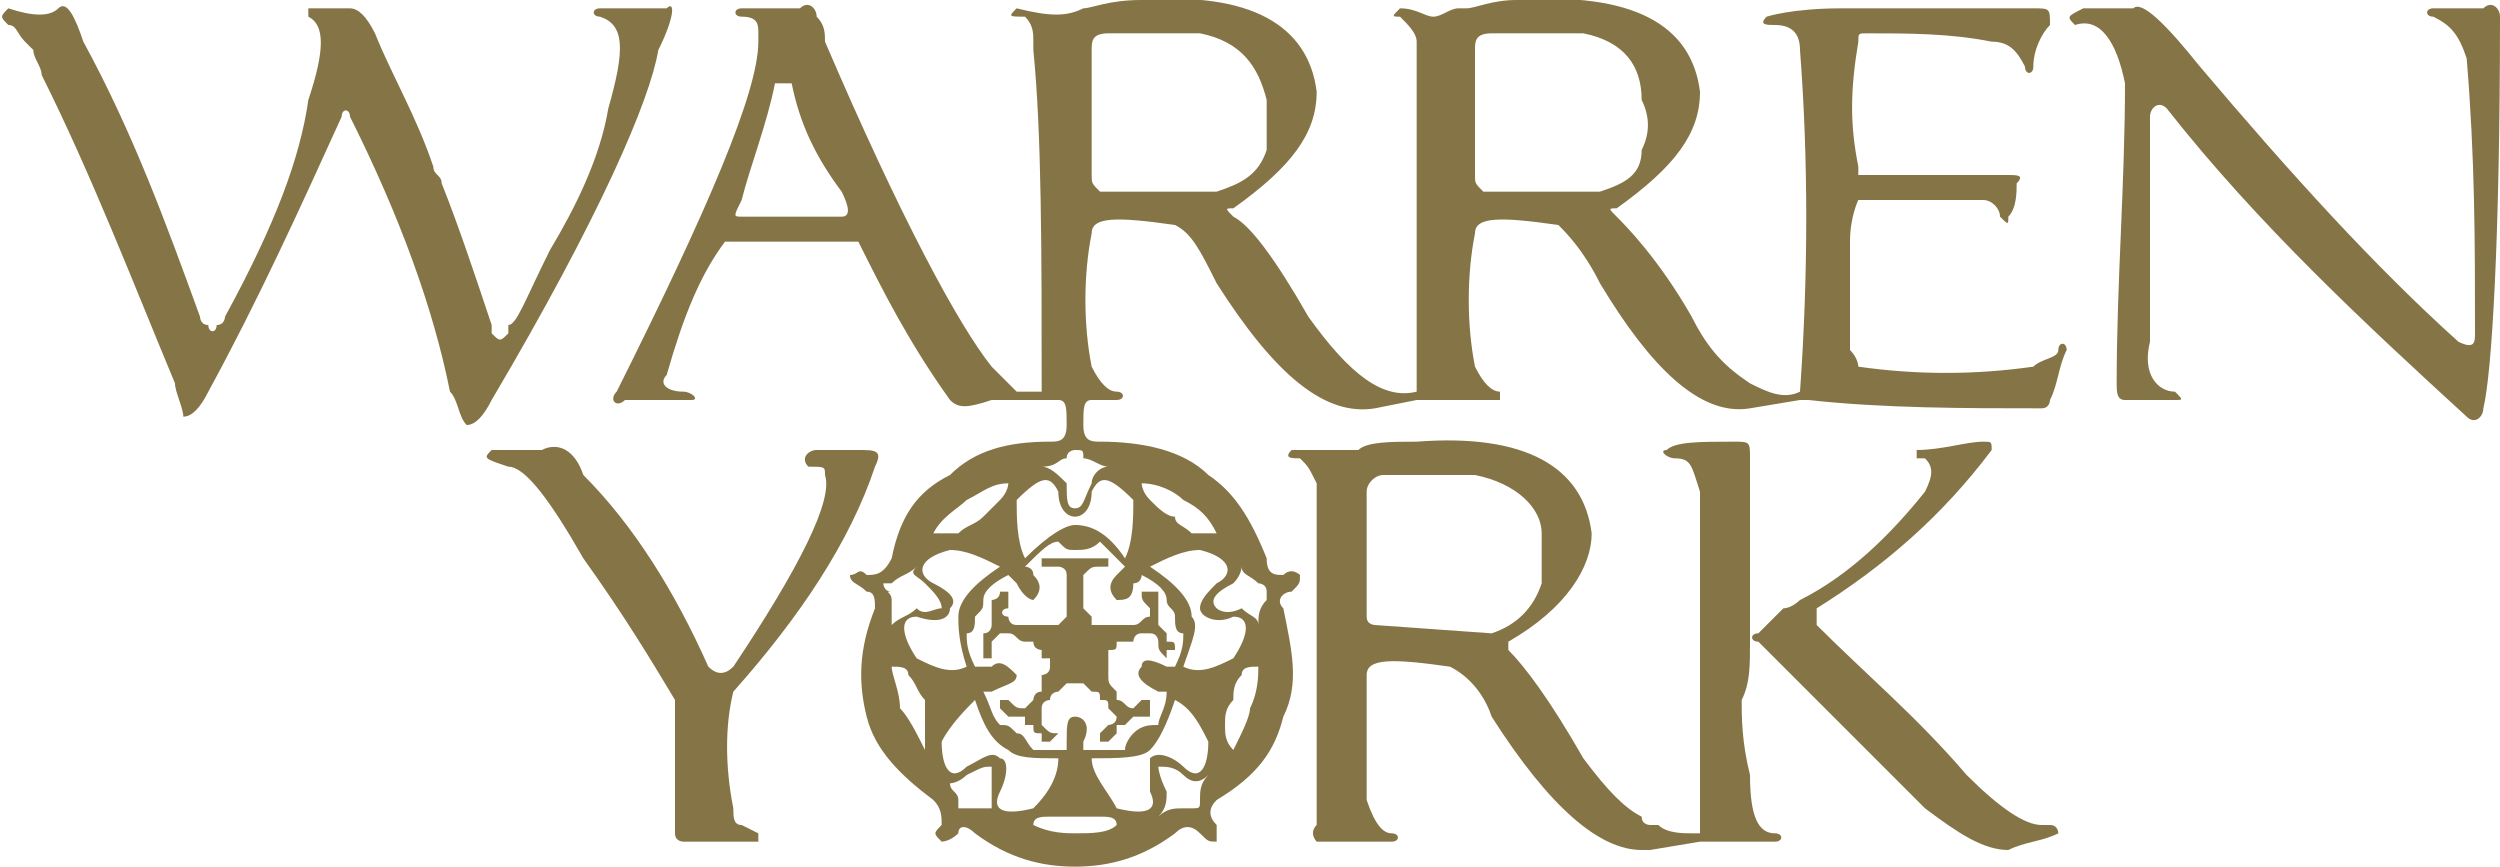 <?xml version="1.0" encoding="UTF-8"?>
<!DOCTYPE svg PUBLIC "-//W3C//DTD SVG 1.1//EN" "http://www.w3.org/Graphics/SVG/1.1/DTD/svg11.dtd">
<!-- Creator: CorelDRAW X6 -->
<svg xmlns="http://www.w3.org/2000/svg" xml:space="preserve" width="300px" height="104px" version="1.1" style="shape-rendering:geometricPrecision; text-rendering:geometricPrecision; image-rendering:optimizeQuality; fill-rule:evenodd; clip-rule:evenodd"
viewBox="0 0 300 104"
 xmlns:xlink="http://www.w3.org/1999/xlink">
 <defs>
  <style type="text/css">
   <![CDATA[
    .fil0 {fill:#857446;fill-rule:nonzero}
   ]]>
  </style>
 </defs>
 <g id="Layer_x0020_1">
  <g id="_815881792">
   <path class="fil0" d="M292 2c2,1 3,2 4,5 1,12 1,22 1,33 0,1 0,2 -2,1 -10,-9 -20,-20 -31,-33 -4,-5 -7,-8 -8,-7 -2,0 -4,0 -6,0 -2,1 -2,1 -1,2 3,-1 5,2 6,7 0,12 -1,24 -1,36 0,1 0,2 1,2l6 0c1,0 1,0 0,-1 -2,0 -4,-2 -3,-6 0,-9 0,-18 0,-27 0,-1 1,-2 2,-1 11,14 24,26 36,37 1,1 2,0 2,-1 1,-4 2,-20 2,-47 0,-1 -1,-2 -2,-1 -2,0 -4,0 -6,0 -1,0 -1,1 0,1z"/>
   <path class="fil0" d="M244 8c0,-2 1,-4 2,-5 0,-2 0,-2 -2,-2 -9,0 -17,0 -23,0 -6,0 -9,1 -9,1 -1,1 0,1 1,1 2,0 3,1 3,3 1,13 1,27 0,41 -2,1 -4,0 -6,-1 -3,-2 -5,-4 -7,-8 -4,-7 -8,-11 -9,-12 -1,-1 -1,-1 0,-1l-2 -2 -14 0c-1,-1 -1,-1 -1,-2l0 -15c0,-1 0,-2 2,-2 4,0 7,0 11,0 5,1 7,4 7,8 1,2 1,4 0,6 0,3 -2,4 -5,5l2 2c7,-5 10,-9 10,-14 -1,-8 -8,-12 -22,-11 -3,0 -5,1 -6,1 -1,0 -1,0 -1,0 -1,0 -2,1 -3,1 -1,0 -2,-1 -4,-1 -1,1 -1,1 0,1 1,1 2,2 2,3 0,0 0,1 0,3 0,1 0,3 0,5 0,5 0,17 0,34 -4,1 -8,-2 -13,-9 -4,-7 -7,-11 -9,-12 -1,-1 -1,-1 0,-1l-2 -2 -14 0c-1,-1 -1,-1 -1,-2l0 -15c0,-1 0,-2 2,-2 4,0 7,0 11,0 5,1 7,4 8,8 0,2 0,4 0,6 -1,3 -3,4 -6,5l2 2c7,-5 10,-9 10,-14 -1,-8 -8,-12 -21,-11 -4,0 -6,1 -7,1 -2,1 -4,1 -8,0 -1,1 -1,1 1,1 1,1 1,2 1,3 0,0 0,0 0,1 1,10 1,24 1,41l-3 0c-1,-1 -1,-1 -3,-3 0,0 0,0 0,0 -4,-5 -11,-18 -20,-39 0,-1 0,-2 -1,-3 0,-1 -1,-2 -2,-1 -1,0 -4,0 -7,0 -1,0 -1,1 0,1 2,0 2,1 2,2 0,1 0,1 0,1 0,6 -6,20 -17,42 -1,1 0,2 1,1 3,0 5,0 8,0 1,0 0,-1 -1,-1 -2,0 -3,-1 -2,-2 2,-7 4,-12 7,-16l2 -3c-1,0 -1,0 0,-2 1,-4 3,-9 4,-14 1,0 1,0 2,0 1,5 3,9 6,13 1,2 1,3 0,3 -4,0 -8,0 -12,0l-2 3c5,0 11,0 16,0 3,6 6,12 11,19 1,1 2,1 5,0 0,0 0,0 0,0 1,0 2,0 4,0 1,0 2,0 4,0 1,0 1,1 1,3 0,0 0,0 0,0 0,2 -1,2 -2,2 -5,0 -9,1 -12,4 -4,2 -6,5 -7,10 -1,2 -2,2 -3,2 -1,-1 -1,0 -2,0 0,0 0,0 0,0 0,1 1,1 2,2 1,0 1,1 1,2 -2,5 -2,9 -1,13 1,4 4,7 8,10 1,1 1,2 1,3 -1,1 -1,1 0,2 0,0 1,0 2,-1 0,-1 1,-1 2,0 4,3 8,4 12,4 4,0 8,-1 12,-4 1,-1 2,-1 3,0 1,1 1,1 2,1 0,0 0,0 0,0l0 0c0,-1 0,-1 0,-2 -1,-1 -1,-2 0,-3 5,-3 7,-6 8,-10 2,-4 1,-8 0,-13 -1,-1 0,-2 1,-2 1,-1 1,-1 1,-2 0,0 -1,-1 -2,0 -1,0 -2,0 -2,-2l-1 3c0,0 1,0 1,1 0,0 0,0 0,1 -1,1 -1,2 -1,3l0 0c0,-1 -1,-1 -2,-2l-1 1c2,0 2,2 0,5l1 2c0,-1 1,-1 2,-1 0,1 0,3 -1,5 0,1 -1,3 -2,5 -1,-1 -1,-2 -1,-3 0,-1 0,-2 1,-3 0,-1 0,-2 1,-3l-1 -2c-2,1 -4,2 -6,1 1,-3 2,-5 1,-6l-2 0c0,1 0,2 1,2 0,1 0,2 -1,4 -1,0 -1,0 -1,0 -2,-1 -3,-1 -3,0 -1,1 0,2 2,3 0,0 1,0 1,0 0,2 -1,3 -1,4 -1,0 -2,0 -3,1 0,0 -1,1 -1,2 -1,0 -2,0 -5,0l1 1c3,0 6,0 7,-1 1,-1 2,-3 3,-6 2,1 3,3 4,5 0,3 -1,5 -3,3 -1,-1 -3,-2 -4,-1 0,0 0,2 0,4l2 0c-1,-2 -1,-3 -1,-3 1,0 2,0 3,1 1,1 2,1 3,0 -1,1 -1,2 -1,3 0,1 0,1 -1,1 0,0 0,0 0,0 0,0 -1,0 -1,0 -1,0 -2,0 -3,1 1,-1 1,-2 1,-3l-2 0c1,2 0,3 -4,2 -1,-2 -3,-4 -3,-6l-1 -1c0,0 0,-1 0,-1 1,-2 0,-3 -1,-3 -1,0 -1,1 -1,3 0,0 0,1 0,1 -2,0 -4,0 -4,0 -1,-1 -1,-2 -2,-2 -1,-1 -1,-1 -2,-1 -1,-1 -1,-2 -2,-4l-1 1c1,3 2,5 4,6 1,1 3,1 6,1 0,2 -1,4 -3,6l2 1c1,0 2,0 3,0 1,0 2,0 3,0 1,0 2,0 2,1 -1,1 -3,1 -5,1 -1,0 -3,0 -5,-1 0,-1 1,-1 2,-1l-2 -1c-4,1 -5,0 -4,-2l-1 0c0,1 0,2 0,2 -1,0 -2,0 -2,0 -1,0 -1,0 -2,0 0,0 0,0 0,-1 0,-1 -1,-1 -1,-2 0,0 1,0 2,-1 2,-1 2,-1 3,-1 0,0 0,1 0,3l1 0c1,-2 1,-4 0,-4 -1,-1 -2,0 -4,1 -2,2 -3,0 -3,-3 1,-2 3,-4 4,-5l1 -1c1,0 1,0 1,0 2,-1 3,-1 3,-2 -1,-1 -2,-2 -3,-1 -1,0 -1,0 -2,0l-1 0c-2,1 -4,0 -6,-1l-1 2c1,1 1,2 2,3 0,1 0,2 0,3 0,1 0,2 0,3 -1,-2 -2,-4 -3,-5 0,-2 -1,-4 -1,-5 1,0 2,0 2,1l1 -2c-2,-3 -2,-5 0,-5l0 -1c-1,1 -2,1 -3,2 0,-2 0,-3 0,-3 0,-1 -1,-1 0,-1 -1,0 -1,-1 -1,-1 1,0 1,0 1,0 1,-1 2,-1 3,-2 0,0 0,0 0,0 -1,1 0,1 1,2 1,1 2,2 2,3 -1,0 -2,1 -3,0l0 1c3,1 4,0 4,-1 1,-1 0,-2 -2,-3 -2,-1 -2,-3 2,-4 2,0 4,1 6,2 -3,2 -5,4 -5,6 0,1 0,3 1,6l1 0c-1,-2 -1,-3 -1,-4 1,0 1,-1 1,-2 1,-1 1,-1 1,-2 0,-1 1,-2 3,-3 0,0 1,1 1,1 1,2 2,2 2,2 1,-1 1,-2 0,-3 0,-1 -1,-1 -1,-1 2,-2 3,-3 4,-3 1,1 1,1 2,1 1,0 2,0 3,-1 0,0 1,1 3,3l0 -1c-2,-3 -4,-4 -6,-4 -1,0 -3,1 -6,4 -1,-2 -1,-5 -1,-7l-2 0c-1,1 -2,2 -2,2 -1,1 -2,1 -3,2 -1,0 -2,0 -3,0 1,-2 3,-3 4,-4 2,-1 3,-2 5,-2 0,0 0,1 -1,2l2 0c3,-3 4,-3 5,-1 0,2 1,3 2,3 1,0 2,-1 2,-3l0 -1c-1,2 -1,3 -2,3 -1,0 -1,-1 -1,-3 -1,-1 -2,-2 -3,-2 0,0 0,0 0,0 2,0 2,-1 3,-1 0,-1 1,-1 1,-1 1,0 1,0 1,1 1,0 2,1 3,1 0,0 0,0 0,0 -1,0 -2,1 -2,2l0 1c1,-2 2,-2 5,1l2 0c-1,-1 -1,-2 -1,-2 2,0 4,1 5,2 2,1 3,2 4,4 -1,0 -2,0 -3,0 -1,-1 -2,-1 -2,-2 -1,0 -2,-1 -3,-2l-2 0c0,2 0,5 -1,7l0 1c0,0 0,0 -1,1 -1,1 -1,2 0,3 1,0 2,0 2,-2 1,0 1,-1 1,-1 2,1 3,2 3,3 0,1 1,1 1,2l2 0c0,-2 -2,-4 -5,-6 2,-1 4,-2 6,-2 4,1 4,3 2,4 -1,1 -2,2 -2,3 0,1 2,2 4,1l1 -1c-2,1 -3,0 -3,0 -1,-1 0,-2 2,-3 1,-1 1,-2 1,-2 0,0 0,0 0,0 0,1 1,1 2,2l1 -3c-2,-5 -4,-8 -7,-10 -3,-3 -8,-4 -13,-4 -1,0 -2,0 -2,-2 0,0 0,0 0,0 0,0 0,0 0,0 0,-2 0,-3 1,-3 1,0 2,0 3,0 1,0 1,-1 0,-1 -1,0 -2,-1 -3,-3 -1,-5 -1,-11 0,-16 0,-2 3,-2 10,-1 2,1 3,3 5,7 7,11 13,16 19,15l5 -1c1,0 2,0 2,0 2,0 5,0 8,0 0,0 0,-1 0,-1 -1,0 -2,-1 -3,-3 -1,-5 -1,-11 0,-16 0,-2 3,-2 10,-1 1,1 3,3 5,7 6,10 12,16 18,15 0,0 0,0 0,0l6 -1c0,0 1,0 1,0 9,1 19,1 28,1 1,0 1,-1 1,-1 1,-2 1,-4 2,-6 0,-1 -1,-1 -1,0 0,1 -2,1 -3,2 -7,1 -14,1 -21,0 0,0 0,-1 -1,-2 0,-5 0,-10 0,-13 0,-3 1,-5 1,-5 5,0 10,0 15,0 1,0 2,1 2,2 1,1 1,1 1,0 1,-1 1,-3 1,-4 1,-1 0,-1 -1,-1 -5,0 -11,0 -18,0 0,0 0,-1 0,-1 -1,-5 -1,-9 0,-15 0,-1 0,-1 1,-1 5,0 10,0 15,1 2,0 3,1 4,3 0,1 1,1 1,0z"/>
   <path class="fil0" d="M127 67c-1,0 -1,0 -1,0 0,0 -1,0 -1,0 0,1 0,1 0,1 0,0 0,0 0,0 1,0 1,0 2,0 0,0 1,0 1,1 0,0 0,1 0,1 0,0 0,1 0,1 0,1 0,1 0,2 0,0 0,1 0,1 0,0 -1,1 -1,1 0,0 0,0 0,0 0,0 0,0 0,0 -1,0 -1,0 -1,0 0,0 -1,0 -1,0 -1,0 -1,0 -2,0 0,0 -1,0 -1,0 -1,0 -1,-1 -1,-1 -1,0 -1,-1 0,-1 0,-1 0,-1 0,-2 0,0 0,0 0,0 0,0 -1,0 -1,0 0,0 0,0 0,0 0,1 -1,1 -1,1 0,1 0,1 0,1 0,1 0,1 0,1 0,0 0,1 0,1 0,0 0,0 0,0 0,0 0,1 -1,1 0,0 0,1 0,1 0,0 0,0 0,1 0,0 0,0 0,0 0,1 0,1 0,1 0,0 1,0 1,0 0,-1 0,-1 0,-2 0,0 1,-1 1,-1 0,0 1,0 1,0 1,0 1,1 2,1 0,0 0,0 1,0 0,1 1,1 1,1 0,0 0,1 0,1 0,0 1,0 1,0 0,0 0,0 0,1 0,0 0,0 0,0 0,1 -1,1 -1,1 0,1 0,1 0,2 -1,0 -1,1 -1,1 0,0 -1,1 -1,1 -1,0 -1,0 -2,-1 0,0 0,0 -1,0 0,0 0,0 0,0 0,0 0,0 0,0 0,0 0,1 0,1 0,0 0,0 1,1 0,0 0,0 1,0 0,0 0,0 1,0 0,0 0,0 0,1 0,0 0,0 0,0 1,0 1,0 1,0 0,1 0,1 1,1 0,1 0,1 0,1 1,0 1,0 1,0 0,0 0,0 1,-1 0,0 0,0 0,0 -1,0 -1,0 -2,-1 0,0 0,0 0,-1 0,0 0,-1 0,-1 0,-1 1,-1 1,-1 0,-1 1,-1 1,-1 0,0 1,-1 1,-1 0,0 1,0 1,0 0,0 0,0 0,0 0,0 0,0 1,0 0,0 0,0 0,0 0,0 1,1 1,1 1,0 1,0 1,1 1,0 1,0 1,1 0,0 1,1 1,1 0,1 -1,1 -1,1 -1,1 -1,1 -1,1 0,0 0,0 0,0 0,1 0,1 0,1 0,0 1,0 1,0 0,0 0,0 1,-1 0,0 0,0 0,-1 1,0 1,0 1,0 0,0 0,0 0,0 1,-1 1,-1 1,-1 0,0 0,0 0,0 1,0 1,0 2,0 0,-1 0,-1 0,-1 0,0 0,-1 0,-1 1,0 0,0 0,0 0,0 0,0 0,0 0,0 -1,0 -1,0 -1,1 -1,1 -1,1 -1,0 -1,-1 -2,-1 0,0 0,-1 0,-1 -1,-1 -1,-1 -1,-2 0,0 0,0 0,-1 0,0 0,0 0,0 0,-1 0,-1 0,-1 0,0 0,0 0,0 0,0 0,-1 0,-1 1,0 1,0 1,-1 1,0 1,0 2,0 0,0 0,-1 1,-1 0,0 1,0 1,0 1,0 1,1 1,1 0,1 0,1 1,2 0,0 0,0 0,0 0,0 0,0 0,-1 0,0 1,0 1,0 0,-1 0,-1 -1,-1 0,0 0,-1 0,-1 0,0 -1,-1 -1,-1 0,0 0,0 0,0 0,0 0,-1 0,-1 0,0 0,0 0,-1 0,0 0,0 0,-1 0,0 0,0 0,-1 -1,0 -1,0 -1,0 0,0 0,0 -1,0 0,0 0,0 0,0 0,1 0,1 1,2 0,0 0,1 0,1 -1,0 -1,1 -2,1 0,0 -1,0 -1,0 0,0 -1,0 -1,0 -1,0 -1,0 -2,0 0,0 0,0 0,0 0,0 -1,0 -1,0 0,0 0,0 0,0 0,0 0,-1 0,-1 0,0 -1,-1 -1,-1 0,-1 0,-1 0,-2 0,0 0,-1 0,-1 0,0 0,-1 0,-1 1,-1 1,-1 2,-1 0,0 1,0 1,0 0,0 0,0 0,0 0,0 0,0 0,-1 0,0 0,0 -1,0 0,0 0,0 0,0 -1,0 -1,0 -2,0 0,0 0,0 0,0 -1,0 -1,0 -1,0 0,0 0,0 0,0 -1,0 -1,0 -1,0 -1,0 -1,0 -1,0z"/>
   <path class="fil0" d="M246 99l-1 0c-2,0 -5,-2 -9,-6 -6,-7 -12,-12 -18,-18 0,0 0,-1 0,-2 8,-5 15,-11 21,-19 0,-1 0,-1 -1,-1 -2,0 -5,1 -8,1 0,0 0,0 0,1l1 0c1,1 1,2 0,4 -4,5 -9,10 -15,13 0,0 -1,1 -2,1 -1,1 -2,2 -3,3 -1,0 -1,1 0,1 6,6 13,13 20,20 4,3 7,5 10,5 2,-1 4,-1 6,-2 0,0 0,-1 -1,-1z"/>
   <path class="fil0" d="M200 54c-1,0 0,1 1,1 2,0 2,1 3,4 0,13 0,27 0,41 0,0 -1,0 -1,0 -1,0 -3,0 -4,-1l-1 0c0,0 -1,0 -1,-1 -2,-1 -4,-3 -7,-7 -4,-7 -7,-11 -9,-13 0,0 0,0 0,-1l-2 -1 -14 -1c0,0 -1,0 -1,-1l0 -15c0,-1 1,-2 2,-2 4,0 8,0 11,0 5,1 8,4 8,7 0,3 0,5 0,6 -1,3 -3,5 -6,6l2 1c7,-4 10,-9 10,-13 -1,-8 -8,-12 -21,-11 -3,0 -6,0 -7,1 -1,0 -4,0 -8,0 -1,1 0,1 1,1 1,1 1,1 2,3 0,0 0,0 0,1 0,10 0,24 0,40 -1,1 0,2 0,2 2,0 5,0 9,0 1,0 1,-1 0,-1 -1,0 -2,-1 -3,-4 0,-5 0,-10 0,-15 0,-2 3,-2 10,-1 2,1 4,3 5,6 7,11 13,16 18,16 0,0 0,0 1,0l6 -1 0 0c0,0 0,0 0,0 3,0 6,0 9,0 1,0 1,-1 0,-1 -2,0 -3,-2 -3,-7 -1,-4 -1,-7 -1,-9 1,-2 1,-4 1,-7 0,-3 0,-6 0,-8 0,-2 0,-6 0,-11 0,-1 0,-2 0,-3 0,-2 0,-2 -2,-2 -4,0 -7,0 -8,1z"/>
   <path class="fil0" d="M79 6c2,-4 2,-6 1,-5 -2,0 -4,0 -8,0 -1,0 -1,1 0,1 3,1 3,4 1,11 -1,6 -4,12 -7,17 -3,6 -4,9 -5,9 0,0 0,1 0,1 -1,1 -1,1 -2,0 0,0 0,-1 0,-1 -2,-6 -4,-12 -6,-17 0,-1 -1,-1 -1,-2 -2,-6 -5,-11 -7,-16 -1,-2 -2,-3 -3,-3 -1,0 -3,0 -5,0 0,0 0,1 0,1 2,1 2,4 0,10 -1,7 -4,15 -10,26 0,0 0,1 -1,1 0,1 -1,1 -1,0 -1,0 -1,-1 -1,-1 -4,-11 -8,-22 -14,-33 -1,-3 -2,-5 -3,-4 -1,1 -3,1 -6,0 -1,1 -1,1 0,2 1,0 1,1 2,2 0,0 1,1 1,1 0,1 1,2 1,3 6,12 11,25 16,37 0,1 1,3 1,4 1,0 2,-1 3,-3 6,-11 11,-22 16,-33 0,-1 1,-1 1,0 6,12 10,23 12,33 1,1 1,3 2,4 1,0 2,-1 3,-3 13,-22 19,-36 20,-42z"/>
   <path class="fil0" d="M61 56c2,0 5,4 9,11 5,7 8,12 11,17 0,5 0,11 0,16 0,1 1,1 1,1 3,0 6,0 9,0 0,0 0,-1 0,-1l-2 -1c-1,0 -1,-1 -1,-2 -1,-5 -1,-10 0,-14 8,-9 14,-18 17,-27 1,-2 0,-2 -2,-2 -2,0 -3,0 -5,0 -1,0 -2,1 -1,2 2,0 2,0 2,1 1,3 -3,11 -11,23 -1,1 -2,1 -3,0 -4,-9 -9,-17 -15,-23 -1,-3 -3,-4 -5,-3 -2,0 -5,0 -6,0 -1,1 -1,1 2,2z"/>
  </g>
 </g>
</svg>
